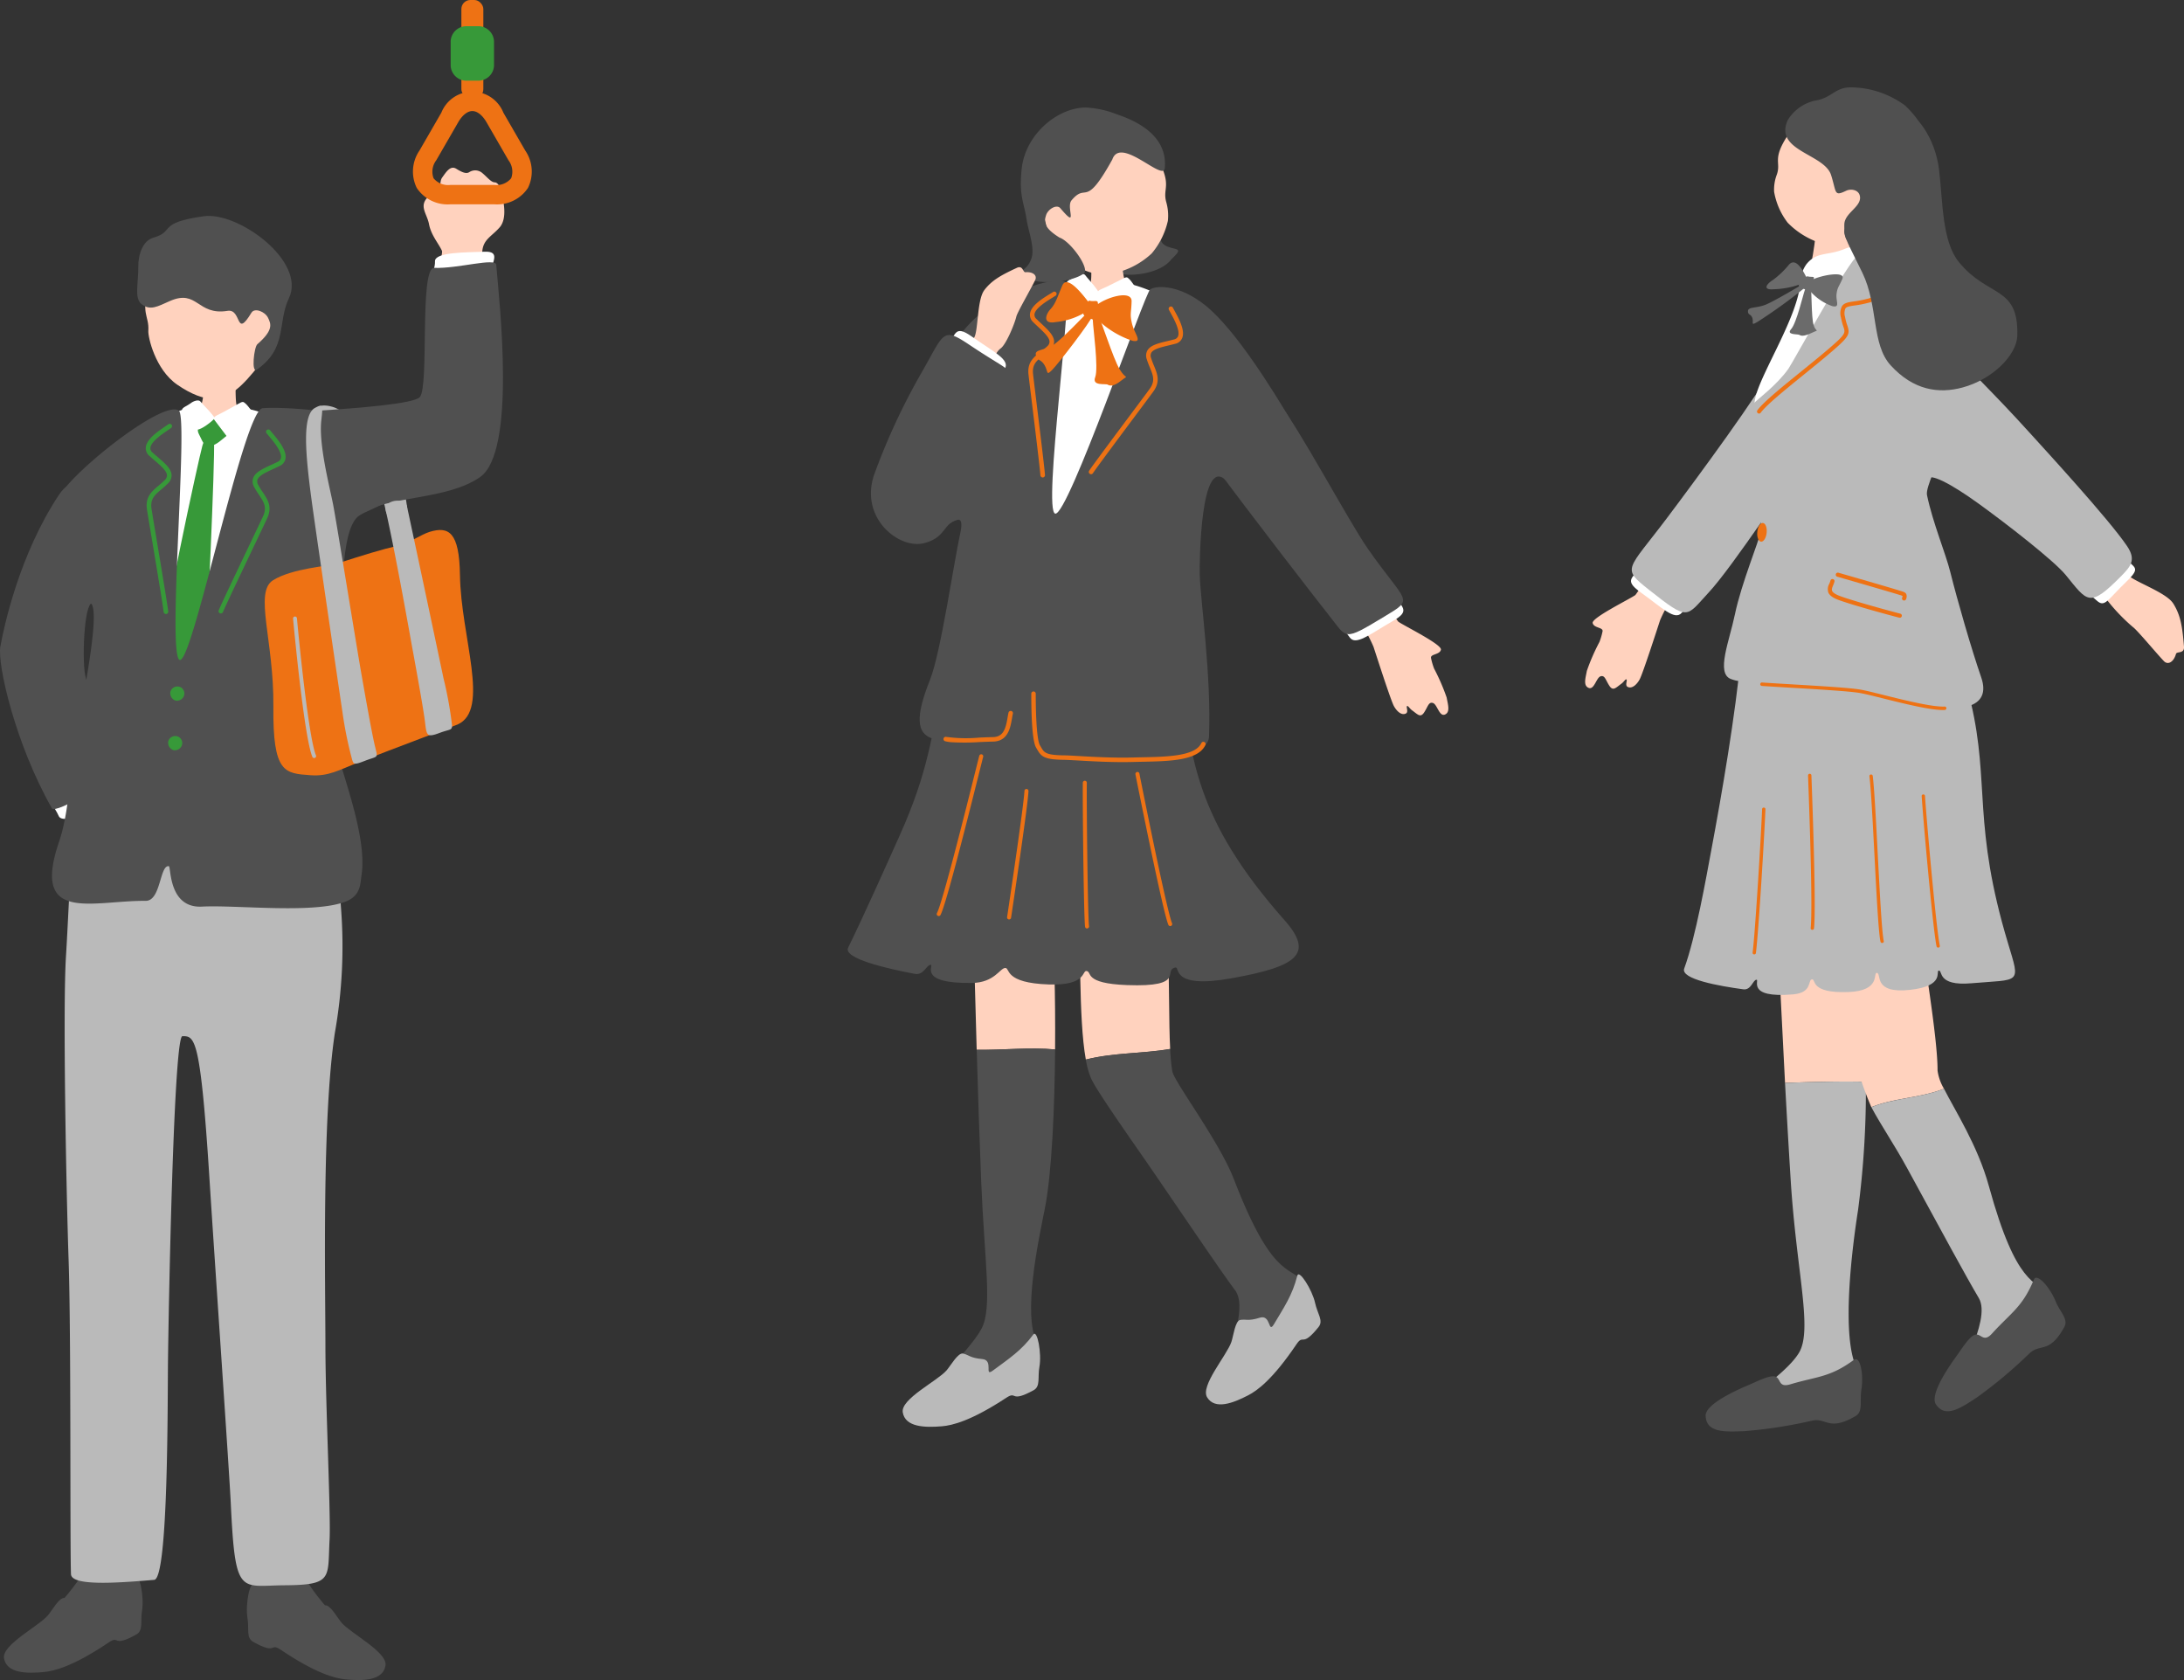<svg xmlns="http://www.w3.org/2000/svg" xmlns:xlink="http://www.w3.org/1999/xlink" width="325" height="250" viewBox="0 0 325 250">
  <rect x="0" y="0" width="325" height="250" fill="#333333" stroke="none"/>
  <defs>
    <clipPath id="clip-path">
      <rect id="長方形_3378" data-name="長方形 3378" width="79.142" height="250" fill="none"/>
    </clipPath>
    <clipPath id="clip-path-2">
      <rect id="長方形_3379" data-name="長方形 3379" width="198.852" height="200.009" fill="none"/>
    </clipPath>
  </defs>
  <g id="グループ_1635" data-name="グループ 1635" transform="translate(-1152.771 -3048)">
    <g id="グループ_1602" data-name="グループ 1602" transform="translate(1152.771 3048)">
      <g id="グループ_1601" data-name="グループ 1601" clip-path="url(#clip-path)">
        <path id="パス_2719" data-name="パス 2719" d="M59.239,72.494c-1.148-.554-3.82-.928-2.764,1.161,1.612,3.187,4.6,4.631,6.967,7.094,2.249,2.345,2.619,4.87,3.134,7.053.414,1.756,3.51,1.351,3.132-.733A36.868,36.868,0,0,0,68.5,81.5c-2.124-4.819-6.29-7.57-9.257-9" transform="translate(-9.146 -11.72)" fill="#bababa"/>
        <path id="パス_2720" data-name="パス 2720" d="M16.881,137.626c.853,1.293,3.429,3.354,1.066,4.346s-7.257,3.113-7.811,1.794S7.7,140.4,9.009,139.593s7.1-3.138,7.872-1.967" transform="translate(-1.392 -22.332)" fill="#fff"/>
        <path id="パス_2721" data-name="パス 2721" d="M78.009,42.163c-.51-1.117-1.607-2.3-1.927-3.977s-1.758-2.854.262-4.367,1.142-1.778,1.721-2.581,1.207-1.817,2.075-1.279,1.473.792,1.927.512a1.614,1.614,0,0,1,1.961.134c.739.619,1.283,1.357,1.832,1.377s.875.839,1.067,1.732.878,3.6-.335,4.975-2.474,1.793-2.583,3.649c-.017.284.223,1.218.287,1.99-.089,1.7-6.45,1.992-6.474-.064-.079-.723.306-1.84.187-2.1" transform="translate(-12.245 -4.848)" fill="#ffd2be"/>
        <path id="パス_2722" data-name="パス 2722" d="M85.437,47.9c.215-1.534,1.66-3.291-.9-3.171s-7.392.014-7.326,1.444-1.254,3.16.272,3.333,7.76-.216,7.954-1.605" transform="translate(-12.482 -7.274)" fill="#fff"/>
        <path id="パス_2723" data-name="パス 2723" d="M42.872,61.327c-2.607,3.364-4.523,5.115-6.839,5.135C34.588,66.6,32.6,65.8,30.572,64.4c-3.31-2.281-4.359-7.136-4.3-7.993.153-2.426-1.262-2.366.237-7.259.456-1.485.84-4.69,7.083-5.122,5.489-.379,17.421,6.537,9.285,17.3" transform="translate(-4.198 -7.159)" fill="#ffd2be"/>
        <path id="パス_2724" data-name="パス 2724" d="M29.233,51.039c-1.851.82-2.939,1.485-4.241.426-1.073-.873-.414-3.147-.451-5.51-.028-1.732.626-3.89,2.242-4.35,3.326-.945.44-2.189,7.493-3.189,5.143-.729,15.308,6.718,12.676,12.217C45.21,54.271,46.8,58,42.185,61.243c-.862.605-.418-3.39.085-3.79,2.424-2.105,2.022-3.012,1.582-3.923s-1.989-1.553-2.474-.754c-2.41,3.974-1.391-.631-3.554-.281-4.538.736-4.456-3.287-8.591-1.455" transform="translate(-3.964 -6.24)" fill="#505050"/>
        <path id="パス_2725" data-name="パス 2725" d="M21.624,277.9c-2.34-4.156.448-10.608.448-15.184s-8.705-7.833-8.858-3.806c-.468,12.249,1.622,13.727-.033,16.929-1.848,3.574-9.256,10.289-7.759,11.1,3.924.917,17.745-4.007,16.2-9.038" transform="translate(-0.85 -41.815)" fill="#505050"/>
        <path id="パス_2726" data-name="パス 2726" d="M20.265,280.4c-1.763,2.446-3.684,3.714-6.021,5.489-1.4,1.065.179-1.575-1.64-1.713-1.847-.14-1.989-.6-2.89-.794-.771-.167-1.868,1.886-2.482,2.59C5.8,287.619.364,290.349.712,292.349c.39,2.247,3.363,2.287,5.93,2.042,1.552-.148,4.386-.855,9.668-4.415,1.659-1.119.491.85,4.1-1.18,1.067-.6.564-1.923.84-3.555.336-1.987-.38-5.679-.986-4.839" transform="translate(-0.113 -45.587)" fill="#505050"/>
        <path id="パス_2727" data-name="パス 2727" d="M44.386,279.8c2.339-4.156.954-9.318.241-13.838-.69-4.389,8.338-5.827,8.429-.687.1,5.86-1.882,9.263-.226,12.465,1.848,3.574,9.256,10.289,7.758,11.1-3.925.917-17.745-4.007-16.2-9.038" transform="translate(-7.2 -42.613)" fill="#505050"/>
        <path id="パス_2728" data-name="パス 2728" d="M44.945,281.709c1.763,2.446,3.684,3.715,6.021,5.489,1.4,1.065-.179-1.575,1.64-1.713,1.847-.14,1.988-.6,2.89-.794.771-.167,1.868,1.886,2.482,2.59,1.435,1.646,6.868,4.376,6.52,6.376-.39,2.247-3.363,2.287-5.93,2.041-1.552-.148-4.386-.855-9.668-4.415-1.659-1.119-.491.85-4.1-1.18-1.067-.6-.564-1.923-.84-3.555-.336-1.987.38-5.679.986-4.839" transform="translate(-7.136 -45.799)" fill="#505050"/>
        <path id="パス_2729" data-name="パス 2729" d="M32.069,139.614c-3.833-.062-17.359-1.832-18.43,1.007s-1.4,15.3-1.955,24.337c-.484,7.828.053,35.248.392,45.072.388,11.205.191,42.506.356,46.816.068,1.777,6.541,1.35,12.384.852,2.126-.182,1.984-26.926,2.052-32.593.106-8.655.86-48.312,2.146-48.31,1.811,0,2.673,0,4.009,20.97.867,13.6,2.969,43.928,3.187,48.525.662,13.952,1.337,12.259,8.038,12.214,7.191-.048,6.363-1.052,6.664-6.765.2-3.724-.609-20.174-.617-28.682-.009-9.9-.524-34.053,1.407-46.768a73.589,73.589,0,0,0,.915-18.511c-.553-7.8-.937-14.125-1.7-16.48s-15.015-1.623-18.848-1.685" transform="translate(-1.869 -22.61)" fill="#bababa"/>
        <path id="パス_2730" data-name="パス 2730" d="M13.712,103.75c-1.216-.054-1.586,9.134-.926,11.172,1.536,4.744,3.887,12.9,4.036,13.724.23,1.274-8.554,6.582-9.106,5.606C2.233,124.576-.414,112.8.052,110.2c.53-2.957,2.831-13.714,8.732-22.6,3.548-5.343,7.8,3.917,8.631,9.053.581,3.578-2.389,7.161-3.7,7.1" transform="translate(0 -13.985)" fill="#505050"/>
        <path id="パス_2731" data-name="パス 2731" d="M71.444,66.665c1.432-1.585-.1-19.3,2.146-19.223,3.545.129,9.134-1.566,9.228-.448.493,5.785,2.986,27.837-2.411,31.583-5.034,3.5-13.888,2.726-17.646,5.5C57.6,87.89,53.028,68.908,56.246,68.7c6.632-.432,14.316-1.058,15.2-2.034" transform="translate(-8.974 -7.581)" fill="#505050"/>
        <path id="パス_2732" data-name="パス 2732" d="M33.819,66.2c.3.005,4.245.354,4.622.325.139.638-.1,4.181.326,4.931.977,1.719,3.715,1.488,4.971,2.386,1.347.963,2.814,2.893,2.634,4.468-.059,2.192-.369,10.261-.471,11-.675,4.922-9.764,4.773-11.787,4.668-7.623-.391-12.911-2.783-12.987-10.019A17.952,17.952,0,0,1,27.6,73.627c.97-.77,4.367-.778,5.551-2.151.753-.873.657-4.853.664-5.277" transform="translate(-3.437 -10.767)" fill="#ffd2be"/>
        <path id="パス_2733" data-name="パス 2733" d="M26.428,74.692c.312-.919,5.131-2.97,5.769-2.063.5.706,2.061,1.762,3.349,1.27,1.444-.55,2.521-1.029,3.037-1.254.976-.425,5.6,1.407,6.542,1.895.272.121,3.213,4.549,3.391,6.016-.061,7.823-1.962,11.1-.913,18.938a22.356,22.356,0,0,0,.044,3.828c.151,1.969,1.193,18.449,1.207,21.92.019,4.78.909,10.454-1.135,10.7-5.937.723-19.18-.182-21.411-.449s-9.947-2.008-9.933-2.991c.011-.765.517-21.084,2.268-28.879,2.385-10.517,5.256-19.042,7.783-28.933" transform="translate(-2.664 -11.776)" fill="#fff"/>
        <path id="パス_2734" data-name="パス 2734" d="M38.566,74.744c-.813-.327-.81-.578-1.822-.215s-1.99,1.126-1.415,2.183c.552,1.015.6,1.77,1.674,1.722.883-.039,1.84-1.043,2.412-1.475s.276-1.7-.849-2.215" transform="translate(-5.718 -12.093)" fill="#379939"/>
        <path id="パス_2735" data-name="パス 2735" d="M44.33,73.6c-.44-.454-1.317-1.714-1.612-1.923s-.292-.433-1.025,0-1.621.872-2.2,1.217c-.64.382-1.785.718-1.452,1.153.549.716,1.5,1.978,1.866,2.468.226.3,1.8-.5,2.848-1.1s2.1-.715,1.573-1.822" transform="translate(-6.178 -11.617)" fill="#fff"/>
        <path id="パス_2736" data-name="パス 2736" d="M33.657,71.562c.323-.27,1.14-.6,1.422-.251s1.372,1.442,1.706,1.887c.314.42.533.529.25.8-.766.744-2.262,1.757-2.555,1.435-.5-.545-1.155-1.179-1.5-1.66s-.636-.8-.63-1.212c.005-.342.759-.581,1.312-1" transform="translate(-5.261 -11.574)" fill="#fff"/>
        <path id="パス_2737" data-name="パス 2737" d="M36.485,78.085c.191,3.081-1.112,29.759-1.186,31.82s-4.2,8.354-5.121,9.159-1.46-5.041-1.633-7.908c-.2-3.346,5.7-30.49,6.217-32.255s1.6-1.959,1.722-.816" transform="translate(-4.642 -12.584)" fill="#379939"/>
        <path id="パス_2738" data-name="パス 2738" d="M10.318,136.955c1.444-4.21,1.655-10.455,2.393-14.749,1.2-7,3.906-20.066,2.2-20.707-2.948-1.106-3.426-4.284-4.2-7.214-1.156-4.389-1.989-6.809.414-9.8,3.535-4.4,14.946-13.164,17-11.585,1.442,1.106-1.815,36.832.151,37.09s9.5-37.2,12.3-37.456c3.387-.312,16.675.626,20.573,4.061,7.286,6.422-2.082,9.862-5.861,11.7-2.792,1.354-2.583,9.172-3.152,13.382a116.964,116.964,0,0,0-1.527,16.955c-.023,4.189,5.745,16.4,4.7,23.332-.2,1.3-.066,3.128-2.458,4.017-4.836,1.8-16.121.448-21.292.714-5.021.258-4.585-5.958-4.929-6.013-1.368-.222-1.174,5.169-3.436,5.154-8.047-.054-17.1,3.437-12.876-8.872" transform="translate(-1.504 -11.788)" fill="#505050"/>
        <path id="パス_2739" data-name="パス 2739" d="M39.221,103.693a.343.343,0,0,0,.281-.214c.3-.759,2.807-6.021,4.638-9.864.935-1.962,1.706-3.577,1.943-4.094.785-1.7.078-2.759-.671-3.878a12.123,12.123,0,0,1-.663-1.068.964.964,0,0,1-.122-.775c.208-.619,1.267-1.1,2.386-1.616.3-.137.6-.277.9-.424a1.5,1.5,0,0,0,.878-1.044c.262-1.239-1.071-2.828-1.954-3.879-.125-.148-.236-.281-.324-.392a.341.341,0,0,0-.534.425c.092.115.207.252.337.406.7.833,2,2.386,1.808,3.3a.84.84,0,0,1-.51.574c-.3.144-.595.281-.888.415-1.313.6-2.446,1.12-2.749,2.019a1.622,1.622,0,0,0,.167,1.314,12.835,12.835,0,0,0,.7,1.128c.722,1.078,1.243,1.856.618,3.213-.237.516-1.006,2.127-1.939,4.085-1.835,3.851-4.349,9.125-4.657,9.907a.341.341,0,0,0,.354.464" transform="translate(-6.318 -12.413)" fill="#379939"/>
        <path id="パス_2740" data-name="パス 2740" d="M28.775,103.586a.342.342,0,0,1-.212-.283c-.078-.812-1.037-6.561-1.738-10.76-.358-2.144-.653-3.909-.739-4.471-.286-1.854.686-2.674,1.713-3.543a12.3,12.3,0,0,0,.932-.844.972.972,0,0,0,.332-.712c-.031-.652-.914-1.41-1.849-2.211-.25-.214-.5-.432-.752-.656a1.5,1.5,0,0,1-.556-1.246c.09-1.263,1.809-2.422,2.947-3.19.161-.108.3-.205.42-.287a.341.341,0,1,1,.4.555c-.12.085-.268.185-.435.3-.9.608-2.582,1.741-2.648,2.672a.842.842,0,0,0,.332.692c.245.22.494.435.74.645,1.1.94,2.041,1.752,2.085,2.7a1.624,1.624,0,0,1-.523,1.218,12.631,12.631,0,0,1-.981.892c-.991.837-1.706,1.442-1.479,2.918.085.561.381,2.322.737,4.461.7,4.209,1.665,9.971,1.746,10.807a.341.341,0,0,1-.307.373.335.335,0,0,1-.161-.024" transform="translate(-4.213 -12.251)" fill="#379939"/>
        <path id="パス_2741" data-name="パス 2741" d="M30.288,122.748a1.159,1.159,0,0,0,.722,1.331,1.105,1.105,0,0,0,1.275-.666,1.048,1.048,0,0,0-.48-1.305,1.079,1.079,0,0,0-1.517.641" transform="translate(-4.921 -19.84)" fill="#379939"/>
        <path id="パス_2742" data-name="パス 2742" d="M29.907,131.553a1.159,1.159,0,0,0,.722,1.331,1.105,1.105,0,0,0,1.275-.666,1.048,1.048,0,0,0-.48-1.305,1.079,1.079,0,0,0-1.517.641" transform="translate(-4.859 -21.272)" fill="#379939"/>
        <path id="パス_2743" data-name="パス 2743" d="M76.1,100.869c.125,9.215,4.563,20.1-.367,22.262-.153.067-4.017,1.509-5.627,2.135-3.4,1.3-5.906,2.229-9.227,3.539-2.735,1.08-4.34,2.064-6.994,1.87-3.866-.283-5.647-.267-5.551-10.229.094-9.784-2.9-16.987-.059-18.779s8.4-2.123,9.491-2.479c4.234-1.352,6.495-2.062,9.163-2.686.04-.009.079-.014.119-.025,1.337-.287,3.315-1.645,4.543-2.019,2.84-.858,4.418.032,4.507,6.412" transform="translate(-7.653 -15.318)" fill="#ee7214"/>
        <path id="パス_2744" data-name="パス 2744" d="M55.223,130.621a.293.293,0,0,1-.267-.175c-1.255-2.927-2.858-20.394-2.873-20.569a.29.29,0,1,1,.578-.053c.409,4.532,1.805,18.007,2.829,20.392a.29.29,0,0,1-.153.381.272.272,0,0,1-.114.023" transform="translate(-8.471 -17.82)" fill="#bababa"/>
        <path id="パス_2745" data-name="パス 2745" d="M55.737,72.414c-1.979,1.041-1.429,6.91-.543,13.59.517,3.9,4.074,28.076,4.617,31.717a57.687,57.687,0,0,0,1.442,7.069c.216.675.286.781,1.875.16,2-.784,1.985-.266,1.525-2.155-.457-1.871-1.351-6.957-2.009-10.678S58.889,89.2,58.408,86.76c-.553-2.8-2.151-8.923-1.748-12.472.265-2.325.246-2.49-.924-1.875" transform="translate(-8.846 -11.728)" fill="#bababa"/>
        <path id="パス_2746" data-name="パス 2746" d="M72.584,111.322c.677,3.718,1.6,8.8,1.826,10.711.224,1.931.291,2.2,2.178,1.491,1.491-.564,1.872-.331,1.824-1.166a57.154,57.154,0,0,0-1.272-6.988c-.576-2.75-3.612-17.1-5.429-25.55-.292-1.36-3.533-1.053-3.131.733,1.471,6.537,3.5,17.995,4,20.77" transform="translate(-11.149 -14.471)" fill="#bababa"/>
        <path id="パス_2747" data-name="パス 2747" d="M85.482,33.051H78.969a5.519,5.519,0,0,1-5.016-2.434,5.521,5.521,0,0,1,.4-5.561l3.256-5.64a4.971,4.971,0,0,1,9.233,0l3.256,5.64a5.521,5.521,0,0,1,.4,5.561,5.519,5.519,0,0,1-5.016,2.434M82.226,19.176c-.728,0-1.5.614-2.116,1.683L76.853,26.5a2.8,2.8,0,0,0-.4,2.674,2.8,2.8,0,0,0,2.515.991h6.513A2.8,2.8,0,0,0,88,29.173a2.8,2.8,0,0,0-.4-2.674l-3.256-5.64c-.617-1.069-1.388-1.683-2.116-1.683" transform="translate(-11.934 -2.649)" fill="#ee7214"/>
        <rect id="長方形_3377" data-name="長方形 3377" width="3.266" height="14.619" rx="1.336" transform="translate(68.658 0)" fill="#ee7214"/>
        <path id="パス_2748" data-name="パス 2748" d="M86.543,10.512a2.342,2.342,0,0,1-2.411,2.252H82.5a2.342,2.342,0,0,1-2.41-2.252v-3.6A2.342,2.342,0,0,1,82.5,4.655h1.629a2.343,2.343,0,0,1,2.411,2.252Z" transform="translate(-13.027 -0.757)" fill="#379939"/>
      </g>
    </g>
    <g id="グループ_1604" data-name="グループ 1604" transform="translate(1278.919 3061)">
      <g id="グループ_1603" data-name="グループ 1603" clip-path="url(#clip-path-2)">
        <path id="パス_2749" data-name="パス 2749" d="M256.352,98.592c-1.1-1.755-6.359-3.406-6.924-4.456-.879-1.63-2.412-3.033-3.938-5.129-.572-.786-5.388,1.862-4.3,3.252,1.6,2.041,4.649,4.911,5.047,5.466a27.476,27.476,0,0,0,4.108,4.366c.6.4,3.523,3.933,4.621,5.076.6.628,1.456.147,1.8-1.068.121-.427,1.28.033,1.189-1.1-.241-2.988-.5-4.652-1.6-6.407" transform="translate(-59.106 -21.792)" fill="#ffd2be"/>
        <path id="パス_2750" data-name="パス 2750" d="M163.594,90.613c-.506.233-3.481,4.416-3.553,4.5a21.775,21.775,0,0,0-3.486,5.546c-.459,1.384-2.6,8.034-3.065,8.859s-1.177,1.417-1.793,1.079c-.4-.218,0-.96-.151-1.092-.165-.1-.371.352-.769.639-.858.62-1.239,1.145-1.8.271s-.653-1.575-1.291-1.378-.942,2.066-1.78,1.719-.442-1.515-.262-2.529a30.766,30.766,0,0,1,1.877-4.306,9.777,9.777,0,0,0,.463-1.587c.091-.613-1.292-.454-1.474-1.226s5.459-3.533,6.339-4.157c.212-.151,5.72-8.611,6.573-9.494,1.048-1.086,5.385,2.6,4.171,3.153" transform="translate(-35.654 -21.398)" fill="#ffd2be"/>
        <path id="パス_2751" data-name="パス 2751" d="M155.821,98.1c3.246,2.326,5.132,4.3,6.166,3.066s2.215-1.735,1.613-2.584c-1.222-1.727-6.617-6.209-7.663-4.415s-2.732,2.059-.116,3.933" transform="translate(-37.87 -22.99)" fill="#fff"/>
        <path id="パス_2752" data-name="パス 2752" d="M175.753,53.827c-2,4.027-11.426,16.825-15.838,22.693-6.02,8.007-6.942,7.5-2.771,10.8,5.993,4.732,5.464,4.085,8.917.366,3.5-3.765,11.951-16.661,16.182-22.43,4.175-5.693,7.869-8.829,4.5-10.62s-8.281-6.253-10.988-.808" transform="translate(-37.907 -12.558)" fill="#bababa"/>
        <path id="パス_2753" data-name="パス 2753" d="M195.332,161.49s-12.3-.72-12.159,2.029c.048.95,1.15,22.8,1.227,24.2,4.117-.149,8.014-.256,12.03-.17.008-1.492-.811-25-1.1-26.063" transform="translate(-44.918 -39.58)" fill="#ffd2be"/>
        <path id="パス_2754" data-name="パス 2754" d="M194.728,196.038c-4.015-.085-7.913.022-12.03.17.264,4.841.552,9.86.844,14.505.86,13.671,3.317,22.258,1.208,25.69-2.234,3.637-9.721,7.676-8.354,9,2.452,2.372,18.923-.825,17.137-6.43-2.665-4.614-.764-18.788.031-23.84a137.119,137.119,0,0,0,1.164-19.1" transform="translate(-43.216 -48.066)" fill="#bababa"/>
        <path id="パス_2755" data-name="パス 2755" d="M191.211,250.835c-3.588,2.634-5.438,2.44-9.474,3.643-1.886.562-1.318-.969-2.327-1.178-.864-.177-2.895.869-3.857,1.275-3.758,1.588-6.46,3.268-6.411,4.582.094,2.547,2.865,2.4,5.745,2.288a68.652,68.652,0,0,0,10.078-1.559c2.183-.489,2.457,1.643,6.466-.669,1.185-.683.607-2.155.894-3.982.351-2.224-.182-5.085-1.115-4.4" transform="translate(-41.477 -61.485)" fill="#505050"/>
        <path id="パス_2756" data-name="パス 2756" d="M209.972,186.064c.026-4.931-2.23-17.725-2.6-21.549-.4-4.144-10.871-1.863-11.825.784-1.775,4.924.482,13.942,2.156,19.234a49.983,49.983,0,0,0,2.418,7.006c3.31-1.378,7.417-1.374,10.807-2.752a7.142,7.142,0,0,1-.959-2.723" transform="translate(-47.794 -39.785)" fill="#ffd2be"/>
        <path id="パス_2757" data-name="パス 2757" d="M228.3,228.33c-2.062-2.637-4.825-1.254-8.995-16.432-1.656-6.028-5.028-11.211-6.68-14.485-3.389,1.378-7.5,1.373-10.807,2.752,1.571,2.916,3.385,5.513,5.328,9.071,5.5,10.077,8.638,15.908,10.663,19.332,2.042,3.45-4.138,12.584-2.491,12.947,3.99-.208,16.21-9.055,12.981-13.185" transform="translate(-49.491 -48.41)" fill="#bababa"/>
        <path id="パス_2758" data-name="パス 2758" d="M229.056,234.969c-1.707,4.111-3.391,4.9-6.222,8.019-1.323,1.457-1.629-.147-2.6.2-.831.3-2.027,2.241-2.64,3.086-2.4,3.3-3.837,6.139-3.116,7.239,1.4,2.131,3.691.566,6.1-1.015a68.61,68.61,0,0,0,7.817-6.549c1.615-1.547,2.953.135,5.188-3.918.66-1.2-.6-2.158-1.3-3.871-.851-2.086-2.787-4.258-3.231-3.189" transform="translate(-52.549 -57.551)" fill="#505050"/>
        <path id="パス_2759" data-name="パス 2759" d="M187.688,102.974c-8.412.136-13.6-1.011-14.292,6.394-.868,9.221-2.889,20.979-4.489,29.49-.715,3.809-2.264,12.71-4,17.453-.58,1.584,5.238,2.61,8.8,3.092,1.145.154,1.39-1.326,1.932-1.427.606-.114-1.7,2.8,5.487,2.178,2.929-.255,2.129-2.209,2.813-2.235.619-.023-.377,2.1,5.385,1.889,4.92-.18,3.632-2.9,4.25-2.85.762.065-.645,3.153,4.975,2.522,5.224-.586,3.728-2.807,4.24-2.864.613-.068-.3,2.329,4.822,1.889,7.346-.631,7.347.222,5.5-5.895-5.311-17.584-2.734-23.859-5.523-35.8-2.015-8.626-4.026-10.677-5.551-12.944-1.128-1.676-3.7-1.064-14.346-.893" transform="translate(-40.428 -25.19)" fill="#bababa"/>
        <path id="パス_2760" data-name="パス 2760" d="M178.66,163.836a.242.242,0,0,0,.238-.2c.4-3.163,1.274-17.7,1.418-21.412a.234.234,0,0,0-.239-.233.237.237,0,0,0-.257.22c-.145,3.706-1.013,18.221-1.415,21.375a.23.23,0,0,0,.217.25.22.22,0,0,0,.037,0" transform="translate(-43.749 -34.819)" fill="#ee7214"/>
        <path id="パス_2761" data-name="パス 2761" d="M189.987,158.553a.243.243,0,0,0,.239-.206c.155-1.457.213-6.591-.388-22.774a.249.249,0,0,0-.5.019c.6,16.157.543,21.27.39,22.714a.232.232,0,0,0,.223.246.264.264,0,0,0,.032,0" transform="translate(-46.431 -33.193)" fill="#ee7214"/>
        <path id="パス_2762" data-name="パス 2762" d="M203.333,160.528a.224.224,0,0,0,.039,0,.229.229,0,0,0,.2-.266c-.294-1.367-.6-7.267-.9-12.973-.261-5.011-.507-9.744-.744-11.624a.249.249,0,0,0-.275-.2.234.234,0,0,0-.218.253c.236,1.865.482,6.591.742,11.594.3,5.722.6,11.639.906,13.038a.241.241,0,0,0,.251.181" transform="translate(-49.396 -33.218)" fill="#ee7214"/>
        <path id="パス_2763" data-name="パス 2763" d="M214.2,162.181l.039,0a.23.23,0,0,0,.2-.267c-.538-2.487-1.984-18.793-2.207-22.312a.255.255,0,0,0-.262-.212.237.237,0,0,0-.233.241c.223,3.526,1.676,19.872,2.216,22.374a.243.243,0,0,0,.251.181" transform="translate(-51.922 -34.181)" fill="#ee7214"/>
        <path id="パス_2764" data-name="パス 2764" d="M189.668,24.951c.275-.008,3.891.163,4.234.119.156.614.1,5.4.648,6.027,2.213,2.5,7.187,13.145,6.554,15.062-.425.672-21.171,3.589-16.639-2.221,1.247-1.6,3.815-8.256,4.627-15.721.121-1.113.589-2.855.577-3.267" transform="translate(-45.076 -6.118)" fill="#ffd2be"/>
        <path id="パス_2765" data-name="パス 2765" d="M198.06,21.439a8.42,8.42,0,0,1-7.58,2.644,11.994,11.994,0,0,1-5.814-3.286,10.456,10.456,0,0,1-2.023-4.609,6.282,6.282,0,0,1,.39-2.522c.7-1.92-.755-2.218,1.639-5.873.727-1.11,4.778-6.041,10.872-4.98,5.357.932,7.466,13.631,2.515,18.626" transform="translate(-44.786 -0.654)" fill="#ffd2be"/>
        <path id="パス_2766" data-name="パス 2766" d="M185.223,4.862a6.356,6.356,0,0,1,4.152-2.909c2.492-.409,2.86-2.045,5.449-1.95a13.766,13.766,0,0,1,7.842,2.689c2.228,2.114,2.859,3.658,2.871,5.333s-.792,11.219-9.67,14.775c-1.419.568-2.3.455-2.233-2.407.037-1.651,2.361-2.529,2.342-3.972-.016-1.178-1.33-1.39-2.061-1.039-1.84.879-1.421.3-2.246-2.325-1.006-3.2-8.561-3.584-6.446-8.2" transform="translate(-45.33 0)" fill="#505050"/>
        <path id="パス_2767" data-name="パス 2767" d="M196.042,37.741c-1.128-2.2-.148-7.536-3.873-5.979-2.508,1.048-4.143.351-5.688,2.286a4.922,4.922,0,0,0-.9,2.716c-.361,4.92-5.458,12.818-6.591,16.739-1.461,5.063,3.279,13.13,3.1,17.849S184.45,76.408,187,78.4s4.371-1.562,9.029-2.535,5.563-2.618,4.526-11.061,2.092-29.429-4.511-27.06" transform="translate(-43.824 -7.72)" fill="#fff"/>
        <path id="パス_2768" data-name="パス 2768" d="M206.459,80.214c-.739-2.956-2.6-7.312-3.483-11.505-.5-2.35,7.714-14.652,3.569-21.63-2.624-4.421-9.16-11.107-11-12.254-1.6-1-1.07-2.721-2.762-1.893-1.392.681-9.545,15.624-10.427,16.957-1.779,2.509-4.566,4.494-5.3,5.279-.867,1.03,1.579,16.008,1.15,19-.18,1.251-2.857,7.652-3.815,12.267-.831,4-2.835,8.733-.63,9.614,3.491,1.4,17.254.906,22.558,2.47,12.35,3.642,16.229,1.663,14.725-2.692-1.477-4.276-3.529-11.388-4.585-15.61" transform="translate(-42.365 -8.022)" fill="#bababa"/>
        <path id="パス_2769" data-name="パス 2769" d="M179.573,57.378a.307.307,0,0,0,.251-.128c.827-1.141,3.716-3.482,6.51-5.745,1.371-1.111,2.789-2.26,3.962-3.266,2.731-2.342,2.848-2.685,2.405-4a7.7,7.7,0,0,1-.329-1.248,1.832,1.832,0,0,1,.063-1.272c.189-.257.688-.33,1.381-.429A14.776,14.776,0,0,0,195.8,40.9a2.491,2.491,0,0,0,1.717-1.185c.419-.861-.012-1.9-.391-2.813-.1-.228-.189-.452-.266-.668a.308.308,0,0,0-.58.208c.082.225.178.459.277.7.346.833.7,1.7.406,2.307a1.94,1.94,0,0,1-1.328.861,14.342,14.342,0,0,1-1.9.372c-.841.121-1.449.208-1.79.676a2.235,2.235,0,0,0-.174,1.738,8.217,8.217,0,0,0,.352,1.342c.323.96.374,1.107-2.223,3.333-1.166,1-2.58,2.147-3.948,3.255-2.955,2.393-5.746,4.655-6.622,5.862a.307.307,0,0,0,.069.43.3.3,0,0,0,.18.059" transform="translate(-43.96 -8.836)" fill="#ee7214"/>
        <path id="パス_2770" data-name="パス 2770" d="M179.325,87.2c-.078.769.17,1.423.554,1.463s.759-.552.838-1.321-.169-1.424-.554-1.463-.759.552-.838,1.321" transform="translate(-43.971 -21.06)" fill="#ee7214"/>
        <path id="パス_2771" data-name="パス 2771" d="M203.914,102.689a.308.308,0,0,0,.1-.606c-1.3-.333-6.6-1.768-8.877-2.586-.717-.257-1.142-.528-1.263-.8-.1-.231.013-.508.146-.83a3.9,3.9,0,0,0,.2-.558.308.308,0,0,0-.228-.372.312.312,0,0,0-.372.226,3.13,3.13,0,0,1-.168.467,1.611,1.611,0,0,0-.141,1.316c.2.448.712.808,1.619,1.134,2.295.824,7.627,2.268,8.932,2.6a.3.3,0,0,0,.05.008" transform="translate(-47.382 -23.768)" fill="#ee7214"/>
        <path id="パス_2772" data-name="パス 2772" d="M204.945,99.821a.309.309,0,0,0,.319-.212.963.963,0,0,0,.027-.755c-.13-.248-.383-.325-.764-.44l-.255-.078c-1.019-.325-5.65-1.664-7.875-2.308l-1.2-.346a.308.308,0,1,0-.172.592l1.2.347c2.223.643,6.848,1.981,7.859,2.3l.264.081a1.985,1.985,0,0,1,.4.146,1.091,1.091,0,0,1-.075.269.307.307,0,0,0,.2.388.276.276,0,0,0,.069.014" transform="translate(-47.771 -23.46)" fill="#ee7214"/>
        <path id="パス_2773" data-name="パス 2773" d="M186.978,36.528c-.5-.982-1.488-2.725-2.464-1.714a13.339,13.339,0,0,1-2.416,2.314c-.9.547-1.645,1.526.119,1.374a12.611,12.611,0,0,0,3.846-.706c.847-.387,1.251-.613.915-1.267" transform="translate(-44.421 -8.462)" fill="#6b6b6b"/>
        <path id="パス_2774" data-name="パス 2774" d="M189.719,37.764c1.571-.814,5.232-1.44,4.707-.223s-.752,1.25-.868,2.29.588,2.042-.63,1.761a7.786,7.786,0,0,1-3.523-2.52,1.03,1.03,0,0,1,.313-1.308" transform="translate(-46.414 -9.039)" fill="#6b6b6b"/>
        <path id="パス_2775" data-name="パス 2775" d="M185.9,38.558c-.545.275-4.537,2.7-5.853,3.206s-2.541.276-2.557.918.464.4.664,1.087-.307,1.14.762.519a77.934,77.934,0,0,0,7.258-5.262c.579-.692.617-.914-.274-.467" transform="translate(-43.524 -9.398)" fill="#6b6b6b"/>
        <path id="パス_2776" data-name="パス 2776" d="M188.83,38.843c.195.686.085,4.726.448,5.915s.971.579-.251,1.16-1.63.463-1.861.312-2.039.05-1.232-.857,1.777-5.108,2.019-5.748.514-2.064.878-.783" transform="translate(-45.545 -9.398)" fill="#6b6b6b"/>
        <path id="パス_2777" data-name="パス 2777" d="M188.887,37.271c.442.128.995-.059.86.289s-.078.63-.432,1.015-.241.948-.845.639-1.352-.377-.732-1.033.842-1,1.148-.91" transform="translate(-45.981 -9.136)" fill="#6b6b6b"/>
        <path id="パス_2778" data-name="パス 2778" d="M250.178,96.131c-2.879,2.768-3.22,3.91-4.42,2.836s-1.882-1.362-1.409-2.29c.961-1.884,4.272-5.782,5.566-4.157s2.583,1.38.263,3.61" transform="translate(-59.883 -22.593)" fill="#fff"/>
        <path id="パス_2779" data-name="パス 2779" d="M213.582,49.947c2.922,3.418,6.3,6.446,12.212,12.99,1.867,2.067,11.59,12.632,14.277,16.627,1.38,2.051.545,3.008-.938,4.509-4.7,4.753-4.965,3.744-8.173-.188-1.789-2.195-9.012-7.785-13.061-10.7-3.884-2.8-7.364-4.735-7.674-3.5-1.722,6.848-8.855-6.552-7.436-17.016,1.271-9.372,6.841-7.336,10.793-2.715" transform="translate(-49.683 -11.293)" fill="#bababa"/>
        <path id="パス_2780" data-name="パス 2780" d="M207.537,12.813c.092.026.187.046.279.069l-.26.045ZM197,21.445c-1.143.9-.392,1.741,2.164,7.022,2.418,4.993,1.329,10.634,4.224,13.8,3.384,3.7,7.117,4.25,10.666,3.3,4.484-1.2,8.091-4.846,8.173-7.712.212-7.491-4.283-5.6-8.678-10.94-2.554-3.1-2.391-9.048-2.969-13.784s-3.36-8.476-6.037-9.46c-1.013-.372-3.169,11.251-4.108,13.224-1.668,3.5-2.929,4.156-3.433,4.551" transform="translate(-48.181 -0.898)" fill="#505050"/>
        <path id="パス_2781" data-name="パス 2781" d="M207.1,121.428c-1.982,0-5.777-.947-8.854-1.716-1.54-.384-2.869-.716-3.609-.836-1.616-.26-6.2-.531-10.237-.771-1.594-.094-3.088-.183-4.252-.263a.255.255,0,0,1-.238-.272.247.247,0,0,1,.272-.238c1.164.079,2.657.168,4.249.262,4.053.24,8.648.512,10.288.777.761.122,2.1.457,3.651.845,3.021.754,7.172,1.783,8.973,1.695a.243.243,0,0,1,.268.242.256.256,0,0,1-.242.268c-.086,0-.176.006-.269.006" transform="translate(-44.119 -28.773)" fill="#ee7214"/>
        <path id="パス_2782" data-name="パス 2782" d="M60.581,31.68c-1.62,2.18-6.351,2.772-8.533,1.965-4.655-1.724,3.348-5.856,3.85-7.878.367-1.48,1.565-1.031,3.076,1,.468.628-.963,2.442,1.3,3.135,1.275.391,2.01.171.311,1.781" transform="translate(-12.408 -6.105)" fill="#505050"/>
        <path id="パス_2783" data-name="パス 2783" d="M25.3,184.386c-.229-7.794-.377-13.941-.4-14.686-.066-2.43,11.694-1.69,11.694-1.69.2.82.44,7.988.371,16.326-3.885-.356-7.779.113-11.667.051" transform="translate(-6.107 -41.174)" fill="#ffd2be"/>
        <path id="パス_2784" data-name="パス 2784" d="M23.736,209.191c-.255-6.314-.484-13.415-.663-19.51,3.888.063,7.782-.407,11.667-.05-.072,8.553-.464,18.339-1.547,23.78-.881,4.427-3.366,15.788-1.105,19.913,1.464,4.98-12.224,9.681-16.084,8.731-1.467-.816,5.916-7.355,7.779-10.859,1.67-3.14.442-9.924-.046-22.006" transform="translate(-3.878 -46.469)" fill="#505050"/>
        <path id="パス_2785" data-name="パス 2785" d="M30.265,245.851c-1.767,2.393-3.676,3.622-6,5.346-1.395,1.035.195-1.552-1.6-1.709-1.82-.158-1.954-.612-2.841-.816-.759-.174-1.864,1.838-2.477,2.527-1.434,1.607-6.824,4.239-6.5,6.215.36,2.221,3.291,2.295,5.826,2.081,1.534-.128,4.336-.793,9.586-4.246,1.649-1.085.475.843,4.058-1.118,1.059-.58.578-1.89.869-3.5.353-1.956-.311-5.606-.918-4.784" transform="translate(-2.656 -60.259)" fill="#bababa"/>
        <path id="パス_2786" data-name="パス 2786" d="M56.462,159.27c-3.354-.628-11.436-.869-11.091,1.941.534,4.345.04,16.072,1.187,22.415,4.172-1.055,8.371-.863,12.55-1.579-.425-8.117.454-22.2-2.646-22.778" transform="translate(-11.124 -38.958)" fill="#ffd2be"/>
        <path id="パス_2787" data-name="パス 2787" d="M79.444,224.243c-2.283-2.384-4.858-.754-10.444-15.233-2.218-5.75-8.922-14.532-9.188-16.127a30.664,30.664,0,0,1-.315-3.3c-4.179.716-8.379.524-12.55,1.579a12.422,12.422,0,0,0,.787,2.816c.919,2.024,6.82,10.325,9.077,13.623,6.391,9.343,10.04,14.754,12.365,17.913,2.344,3.183-2.819,12.753-1.166,12.947,3.892-.6,15.009-10.481,11.434-14.214" transform="translate(-11.513 -46.489)" fill="#505050"/>
        <path id="パス_2788" data-name="パス 2788" d="M84.224,234.2c-.716,2.886-2,4.751-3.478,7.233-.888,1.489-.408-1.509-2.109-.968-1.727.549-2.02.181-2.91.331-.76.129-1.013,2.411-1.316,3.282-.706,2.034-4.649,6.524-3.61,8.228,1.168,1.914,3.88.863,6.12-.3,1.356-.7,3.671-2.39,7.176-7.586,1.1-1.633.753.6,3.3-2.583.751-.94-.184-1.967-.524-3.563-.414-1.943-2.4-5.062-2.645-4.071" transform="translate(-17.32 -57.385)" fill="#bababa"/>
        <path id="パス_2789" data-name="パス 2789" d="M28.785,114.324c-9.71-.5-12.7-5.865-14.518,1.738-1.959,8.2-2.115,12.87-6.536,22.732-1.671,3.726-5.3,11.864-7.667,16.69-.791,1.611,5.841,3.128,9.916,3.9,1.308.249,1.7-1.28,2.338-1.345.708-.073-2.177,2.8,6.16,2.7,3.4-.044,4.194-2.259,4.984-2.233.716.023-.2,2.236,6.454,2.454,5.687.187,4.921-2.106,5.629-2,.875.126-.517,1.848,6.012,2.094,8.881.335,5.256-2.236,7.222-2.617.7-.136-.783,3.243,8.36,1.6,9.647-1.732,12.351-3.57,7.885-8.611-13.635-15.391-13.587-24.292-15.582-34.871-.82-4.349-8.366-1.593-20.656-2.225" transform="translate(0 -27.47)" fill="#505050"/>
        <path id="パス_2790" data-name="パス 2790" d="M17.88,155.552a.3.3,0,0,1-.171-.034.3.3,0,0,1-.124-.406c.82-1.535,4.4-15.828,5.742-21.209.289-1.156.488-1.951.555-2.2a.3.3,0,0,1,.58.155c-.066.251-.265,1.043-.552,2.195-2.3,9.192-5.037,19.928-5.8,21.346a.3.3,0,0,1-.235.158" transform="translate(-4.304 -32.241)" fill="#ee7214"/>
        <path id="パス_2791" data-name="パス 2791" d="M31.747,157.734a.3.3,0,0,1-.326-.343c.256-1.706,2.5-16.727,2.581-18.782a.3.3,0,0,1,.6.023c-.078,2.044-2.168,16.059-2.587,18.848a.3.3,0,0,1-.267.254" transform="translate(-7.704 -33.919)" fill="#ee7214"/>
        <path id="パス_2792" data-name="パス 2792" d="M61.936,157.9a.3.3,0,0,1-.306-.18c-.631-1.47-2.956-12.707-4.8-21.877l-.1-.518a.3.3,0,0,1,.588-.12l.1.52c2.591,12.921,4.281,20.648,4.758,21.757a.3.3,0,0,1-.157.395.32.32,0,0,1-.089.023" transform="translate(-13.911 -33.096)" fill="#ee7214"/>
        <path id="パス_2793" data-name="パス 2793" d="M47.014,158.681a.3.3,0,0,1-.328-.259c-.2-1.518-.384-18.768-.334-21.432a.3.3,0,0,1,.3-.294.3.3,0,0,1,.294.3c-.049,2.657.13,19.839.33,21.341a.3.3,0,0,1-.258.337h-.01" transform="translate(-11.365 -33.521)" fill="#ee7214"/>
        <path id="パス_2794" data-name="パス 2794" d="M44.317,32.4c.294-.027,4.169-.112,4.533-.181.2.606.352,4.08.848,4.764,1.136,1.568,3.776,1.048,5.1,1.787,1.414.792,3.05,2.513,3.044,4.066.178,2.139.744,10.026.725,10.754-.128,4.863-8.988,5.7-10.968,5.812-7.462.439-12.864-1.319-13.717-8.354a17.567,17.567,0,0,1,5.19-10.75c.86-.854,4.166-1.227,5.171-2.692.639-.931.117-4.794.078-5.207" transform="translate(-8.308 -7.9)" fill="#ffd2be"/>
        <path id="パス_2795" data-name="パス 2795" d="M94.279,95.844c.506.233,3.474,4.421,3.545,4.508A21.754,21.754,0,0,1,101.3,105.9c.457,1.385,2.59,8.038,3.052,8.863s1.174,1.419,1.79,1.082c.4-.218,0-.961.153-1.092.165-.1.371.352.768.639.857.621,1.238,1.147,1.8.274s.655-1.574,1.292-1.377.94,2.067,1.777,1.723.445-1.515.266-2.529a30.946,30.946,0,0,0-1.87-4.309,9.82,9.82,0,0,1-.461-1.588c-.089-.614,1.293-.452,1.476-1.224s-5.453-3.541-6.333-4.166c-.211-.151-5.706-8.621-6.557-9.5-1.046-1.088-5.39,2.588-4.176,3.147" transform="translate(-23.067 -22.682)" fill="#ffd2be"/>
        <path id="パス_2796" data-name="パス 2796" d="M104.891,103.765c-3.469,1.979-5.549,3.748-6.45,2.414s-2.023-1.955-1.338-2.738c1.394-1.591,7.222-5.492,8.078-3.6s2.5,2.33-.291,3.924" transform="translate(-23.76 -24.359)" fill="#fff"/>
        <path id="パス_2797" data-name="パス 2797" d="M80.408,61.521c2.843,3.485,10.333,17.528,13.151,21.568,5.732,8.216,7.055,7.321,2.5,10.066-6.262,3.779-5.517,3.288-8.235-.092C86.148,90.973,75.222,76.827,71,71.052c-4.166-5.7-6.994-7.315-3.621-9.1s8.707-5.728,13.028-.431" transform="translate(-16.157 -14.433)" fill="#505050"/>
        <path id="パス_2798" data-name="パス 2798" d="M34.587,40.125c.345-.885,5.147-2.685,5.731-1.771.454.712,1.941,1.811,3.223,1.387,1.436-.476,2.51-.9,3.024-1.1.973-.374,5.419,1.616,6.318,2.133.261.13,2.948,4.588,3.06,6.03-.395,7.65-2.395,10.774-1.7,18.487a21.768,21.768,0,0,0-.121,3.746c.063,1.932.377,18.1.241,21.495-.186,4.677-3.464,7.727-5.468,7.522S41.491,96.847,34.1,96.2C31.907,96,21.61,93.416,21.666,92.455c.043-.748,2.021-16.81,4.068-24.361,2.783-10.186,5.957-18.4,8.853-27.97" transform="translate(-5.313 -9.343)" fill="#fff"/>
        <path id="パス_2799" data-name="パス 2799" d="M55.465,39.667c-.411-.463-1.215-1.734-1.494-1.951s-.267-.436-1-.04-1.623.784-2.2,1.1c-.642.346-1.776.626-1.469,1.066.506.724,1.382,2,1.719,2.494.208.306,1.778-.408,2.833-.95s2.082-.61,1.617-1.715" transform="translate(-12.076 -9.185)" fill="#fff"/>
        <path id="パス_2800" data-name="パス 2800" d="M44.525,37.136c.328-.25,1.14-.542,1.4-.185s1.28,1.469,1.587,1.919c.29.424.5.54.21.8-.781.7-2.287,1.621-2.561,1.3-.464-.556-1.079-1.2-1.4-1.69s-.587-.811-.564-1.211c.02-.334.768-.536,1.326-.926" transform="translate(-10.593 -9.02)" fill="#fff"/>
        <path id="パス_2801" data-name="パス 2801" d="M14.853,97.48c1.578-3.917,3.563-17.562,4.454-21.59,1.454-6.563-5.154,4.212-7.832-2.153-3.607-8.576,4.714-25.65,10.547-30.43,5.163-4.231,12.113-5.88,13.018-4.942,1.218,1.262-3.467,34.079-1.555,34.412S46.806,39.96,47.617,39.4c.747-.517,4.141-.892,8.247,2.424,4.6,3.714,10.268,13.086,12.328,16.487,4.6,7.585-6.613,12.264-9.292,9.54-3.792-3.856-3.975,12.1-3.913,14.1.124,3.966,1.725,14.766,1.378,23.969-.18,4.767-16.009,3.175-23,3.2-4.921.019-1.987-10.19-3.861-10.3-2.417-.137-2.787,7.875-5,7.759-7.868-.411-14.262,2.354-9.648-9.1" transform="translate(-2.599 -9.345)" fill="#505050"/>
        <path id="パス_2802" data-name="パス 2802" d="M39.587,129.2c.4.041.87.066,1.435.073.478.007,1.228.051,2.159.1,2.085.121,5.236.3,8.163.22.449-.013.906-.023,1.365-.031,4.091-.083,8.322-.171,9.4-2.508a.334.334,0,0,0-.606-.28c-.9,1.959-5.1,2.045-8.806,2.121-.462.009-.921.018-1.371.031-2.9.082-6.033-.1-8.106-.219-.943-.054-1.7-.1-2.187-.1-2.7-.038-2.928-.427-3.378-1.2-.054-.093-.109-.19-.172-.291-.391-.639-.625-3.505-.625-7.666a.334.334,0,1,0-.667,0c0,3.118.125,7.038.723,8.016l.163.276c.473.816.833,1.29,2.511,1.464" transform="translate(-8.875 -29.208)" fill="#ee7214"/>
        <path id="パス_2803" data-name="パス 2803" d="M19.95,127.582a33.646,33.646,0,0,0,4.321-.015c.691-.029,1.371-.058,1.988-.069,2.243-.041,2.59-2.1,2.821-3.466.043-.253.082-.488.13-.689a.334.334,0,1,0-.65-.154c-.051.214-.093.463-.137.732-.275,1.631-.611,2.881-2.176,2.91-.622.011-1.307.04-2,.069a21.788,21.788,0,0,1-4.93-.1.334.334,0,1,0-.168.646,5.489,5.489,0,0,0,.8.136" transform="translate(-4.633 -30.146)" fill="#ee7214"/>
        <path id="パス_2804" data-name="パス 2804" d="M47.834,68.164a.335.335,0,0,0,.31-.152c.432-.672,3.845-5.247,6.337-8.588,1.273-1.705,2.321-3.11,2.648-3.56,1.079-1.486.6-2.635.1-3.852a11.889,11.889,0,0,1-.432-1.153.943.943,0,0,1,.03-.768c.318-.555,1.427-.818,2.6-1.1.313-.075.632-.151.949-.235a1.465,1.465,0,0,0,1.042-.835c.488-1.14-.488-2.92-1.135-4.1-.092-.167-.173-.316-.236-.439a.334.334,0,1,0-.594.306c.066.128.15.282.245.454.513.934,1.467,2.673,1.106,3.513a.822.822,0,0,1-.6.453c-.311.082-.625.157-.932.23-1.375.327-2.563.609-3.025,1.414a1.587,1.587,0,0,0-.091,1.294,12.559,12.559,0,0,0,.454,1.216c.488,1.173.839,2.021-.02,3.2-.326.45-1.372,1.851-2.643,3.554-2.5,3.348-5.918,7.933-6.364,8.625a.333.333,0,0,0,.252.513" transform="translate(-11.655 -10.595)" fill="#ee7214"/>
        <path id="パス_2805" data-name="パス 2805" d="M37.6,67.88a.334.334,0,0,1-.194-.285c-.042-.8-.734-6.464-1.24-10.6-.258-2.112-.472-3.852-.531-4.4-.2-1.826.786-2.587,1.828-3.392a12.169,12.169,0,0,0,.947-.786.945.945,0,0,0,.355-.682c0-.639-.833-1.418-1.713-2.242-.235-.22-.474-.445-.706-.675a1.467,1.467,0,0,1-.491-1.242c.142-1.232,1.873-2.292,3.02-2.994.162-.1.306-.188.423-.263a.334.334,0,0,1,.365.56c-.122.078-.271.17-.439.272-.908.556-2.6,1.593-2.7,2.5a.82.82,0,0,0,.3.691c.229.226.464.446.7.663,1.032.966,1.922,1.8,1.925,2.728a1.591,1.591,0,0,1-.563,1.168,12.726,12.726,0,0,1-1,.83c-1.005.777-1.731,1.337-1.573,2.791.06.552.273,2.288.531,4.4.507,4.147,1.2,9.825,1.245,10.646a.334.334,0,0,1-.473.321" transform="translate(-8.733 -9.872)" fill="#ee7214"/>
        <path id="パス_2806" data-name="パス 2806" d="M38.624,91.669A1.136,1.136,0,0,0,39.273,93a1.083,1.083,0,0,0,1.276-.6,1.026,1.026,0,0,0-.413-1.3,1.057,1.057,0,0,0-1.512.562" transform="translate(-9.461 -22.306)" fill="#505050"/>
        <path id="パス_2807" data-name="パス 2807" d="M37.792,101.206a1.136,1.136,0,0,0,.649,1.333,1.083,1.083,0,0,0,1.276-.6,1.026,1.026,0,0,0-.413-1.3,1.057,1.057,0,0,0-1.512.562" transform="translate(-9.257 -24.645)" fill="#505050"/>
        <path id="パス_2808" data-name="パス 2808" d="M45.23,41.115c-1.057-1.351-3.035-3.739-3.7-2.215s-.949,2.643-1.741,3.5-1.21,2.315.788,1.941A10.419,10.419,0,0,0,44.755,43c.811-.626,1.179-.983.476-1.881" transform="translate(-9.595 -9.419)" fill="#ee7214"/>
        <path id="パス_2809" data-name="パス 2809" d="M48.725,42.619c1.459-1.3,5.461-2.511,5.42-.736s-.292,1.843.063,3.33,1.656,2.849.093,2.557A13.578,13.578,0,0,1,48.976,44.5a1.607,1.607,0,0,1-.251-1.886" transform="translate(-11.9 -10.052)" fill="#ee7214"/>
        <path id="パス_2810" data-name="パス 2810" d="M45.025,43.949c-.51.438-4.052,4.232-5.356,5.074s-2.853.619-2.568,1.531.734.526,1.293,1.486.179,1.647,1.14.667,5.68-7.085,6.033-8.12.291-1.353-.542-.638" transform="translate(-9.09 -10.683)" fill="#ee7214"/>
        <path id="パス_2811" data-name="パス 2811" d="M48.972,44.273c.553.957,2.333,6.705,3.32,8.362s1.413.735.254,1.67-1.7.8-2.037.611-2.37.252-1.851-1.108-.328-7.412-.346-8.343-.372-2.978.66-1.191" transform="translate(-11.829 -10.683)" fill="#ee7214"/>
        <path id="パス_2812" data-name="パス 2812" d="M47.467,42.077c.579.142,1.14-.172,1.147.334a3.111,3.111,0,0,1-.027,1.48c-.232.579.165,1.368-.689.983s-1.765-.415-1.348-1.4.516-1.494.918-1.4" transform="translate(-11.389 -10.315)" fill="#ee7214"/>
        <path id="パス_2813" data-name="パス 2813" d="M40.771,25.565c2.286,2.806,5.315,3.9,7.658,3.546a11.941,11.941,0,0,0,6.227-3.064,11.449,11.449,0,0,0,2.4-4.839,7.254,7.254,0,0,0-.236-2.779c-.6-2.152.928-2.347-1.3-6.536-.678-1.272-4.536-7-10.905-6.377-5.6.543-8.621,14.178-3.836,20.049" transform="translate(-9.414 -1.341)" fill="#ffd2be"/>
        <path id="パス_2814" data-name="パス 2814" d="M47.643,11.711c1.214-3.58,7.62,3.4,7.81,1.274.411-4.582-3.708-6.835-6.98-7.943a14.591,14.591,0,0,0-4.738-1.065c-4.233-.018-9.069,4-9.584,9.18-.41,4.125.376,4.929.763,7.627.2,1.384,1.191,3.981.728,5.531-.79,2.639-3.354,1.9-.844,3.053,2.372,1.091,6.978.533,8.605-.7.946-.717-1.968-4.783-3.615-5.339-2.5-1.553-2.271-2.433-2.005-3.323s1.575-1.7,2.131-1.044c2.762,3.248.8-.149,1.658-1.17,2.323-2.777,1.905,1.444,6.071-6.081" transform="translate(-8.269 -0.975)" fill="#505050"/>
        <path id="パス_2815" data-name="パス 2815" d="M23.805,38.876c-1.122,1.459-.872,6.351-1.571,7.146-1.086,1.236-6.733,7.668-8.007,9.586-.478.72,4.209,4.932,5.308,3.464.556-.74,2.859-4.272,3.681-5.608a24.62,24.62,0,0,0,2.161-4.6,2.4,2.4,0,0,1,.832-1.3c.817-.534,2.11-3.667,2.367-4.772.147-.628,2.188-4.151,2.8-5.419.337-.7-.328-1.259-1.446-1.168-.393.032-.368-1.076-1.283-.651-2.415,1.124-3.72,1.856-4.843,3.315" transform="translate(-3.48 -8.697)" fill="#ffd2be"/>
        <path id="パス_2816" data-name="パス 2816" d="M23.19,48.852c3.263,2.3,5.747,3.436,4.92,4.818S27.2,56.332,26.2,56.043c-2.032-.588-8.036-4.213-6.685-5.791s1.048-3.255,3.677-1.4" transform="translate(-4.737 -11.78)" fill="#fff"/>
        <path id="パス_2817" data-name="パス 2817" d="M5.068,69.581a97.053,97.053,0,0,1,6.767-14.674c3.791-6.547,3.224-7.42,7.64-4.463,6.078,4.069,6.208,3.2,5.1,5.439-1.577,3.19-4.1,19.536-7.264,20.474-2.006.6-1.609,2.642-4.865,3.447-3.706.917-9.6-3.757-7.379-10.223" transform="translate(-1.124 -11.973)" fill="#505050"/>
      </g>
    </g>
  </g>
</svg>

